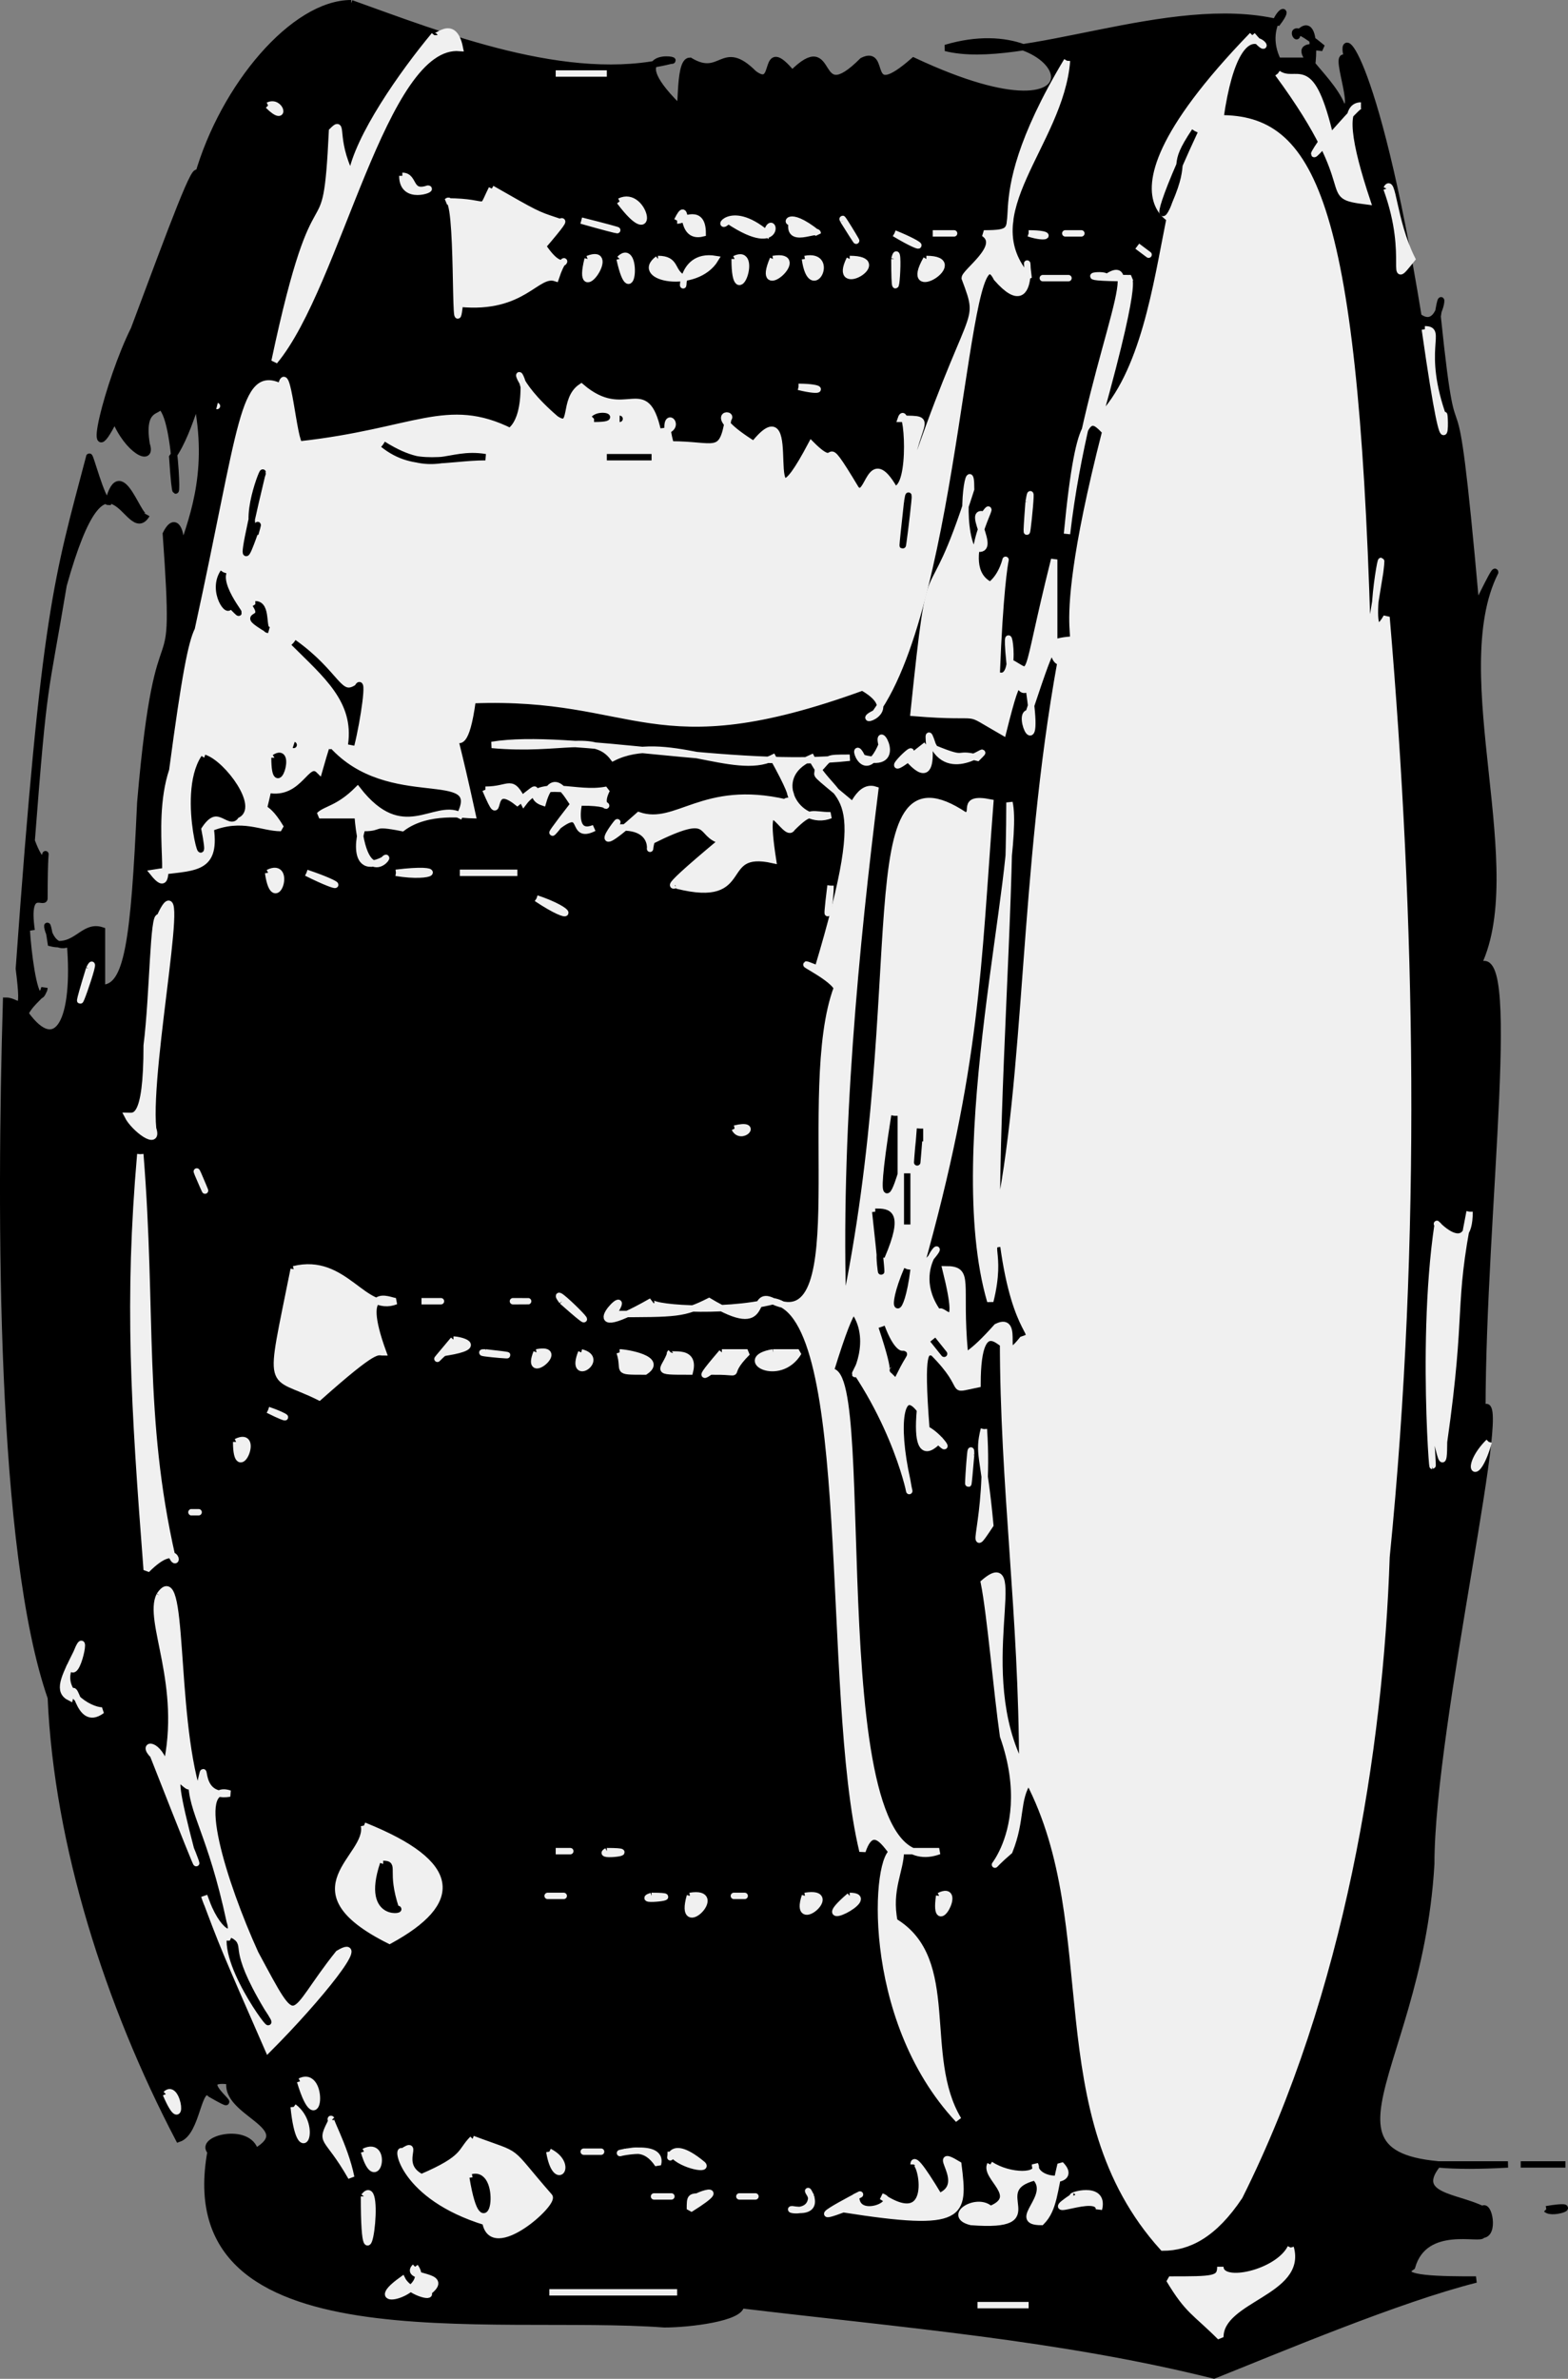<svg xmlns="http://www.w3.org/2000/svg" width="245.352" height="372.024" version="1.2"><rect width="100%" height="100%" fill="#808080" stroke="none"/><g fill="none" stroke="#000" stroke-miterlimit="2" font-family="'Sans Serif'" font-size="12.5" font-weight="400"><path fill="#000" d="M54.954.5c14 5 34 13 50 9 2 0-8-2 1 7 1 3 0-7 2-7 5 3 5-3 10 2 4 3 1-6 6 0 7-7 3 6 11-2 4-2 0 7 8 0 32 15 25-8 5-2 12 3 35-8 52-4 3-4-3 0 0 6h5c0 6 2-9-2-4 0 1-2-3 4 2-7-1 1 4 3 9 3 2-2-10 1-7-2-6 4-3 11 40 4 3 4-7 3 0 3 29 2 0 6 45-1 3 3-6 3-5-8 16 5 47-3 62 7-7 1 38 1 69 5-6-8 49-8 71-2 35-24 49 12 47h-11c-4 5 3 5 7 7 1-1 2 4 0 4 0 1-9-2-11 5-3 2 5 2 10 2-12 3-31 11-41 15-24-6-49-8-74-11 0 2-8 3-12 3-27-2-77 6-71-27-2-2 6-4 7 0 7-4-5-6-4-11-7-1 4 6-3 2-2-2-2 6-5 7-11-21-19-46-20-69-8-23-8-75-7-109 2 0 3 3 2-5 4-56 6-61 11-80 0-1 2 7 3 7 2-8 5 4 6 2-3 5-6-14-13 11-3 18-3 14-5 40 3 8 2-5 2 9 0 1-3-2-2 5-2-11 0 16 2 9 0 1-2 2-3 4 5 7 8 1 7-11-4 2-4-7-3 0 4 1 5-3 8-2v9c4 0 5-7 6-29 3-35 6-14 4-42 2-4 3 2 2 4 2-6 5-13 3-24 1-6-1 4-4 8 1 15 1-7-2-8 0 1-3 0-2 6 1 3-3 1-5-4-5 10-1-6 3-14 6-16 10-27 10-24 4-14 15-27 24-27" vector-effect="non-scaling-stroke"/><path fill="#f0f0f0" stroke="#f0f0f0" d="M67.954 5.5c0 1 3-3 4 2-12-1-19 37-29 49 7-33 8-15 9-36 2-2 0 1 3 7 1-6 8-16 13-22m128 0c5 6-2-8-5 13 14 0 21 12 23 80 0 4 1-3 2-9 1-8-3 14 1 7 4 47 5 97 0 147-1 30-7 68-23 100-4 6-8 8-12 8-19-21-9-50-21-73-2 3-1 6-3 11-7 6 5-1-1-18-1-7-2-19-3-24 7-6-2 14 6 29 0-24-3-44-3-67 1 3-4-6-4 7-5 1-1 1-7-5-1 0-2-1-1 12 2 1 4 4 2 2 1-2-4 6-3-5-3-4-4 2-2 11 1 6 0-5-8-17-1 2 3-4 0-9 0 0 0-4-4 9 7-1-2 82 17 75h-6c0 3-2 6-1 11 10 6 4 21 10 31-15-16-13-42-10-42 0 2-3-6-5 0-6-25-1-84-14-86-4-2 0 6-10 0-4 2-5 2-15 2 4-6-8 6 6-2-1 1 11 2 19 0 13 6 4-33 10-49-1-2-8-5-3-3 9-30 3-25-1-33-7 3-2 11 3 9-3 0-3-1-6 2-1 2-5-8-3 5-9-2-3 7-15 4 1-1-5 3 7-7-4-1-1-5-11 0-1 4 2-3-6-2 3-4-6 7 4-2 6 2 10-5 23-2 0-1 3 2-2-7-6 3-17-4-25 0-3-4-8-1-19-2 12-2 38 4 56 2-4 0-3 0-5 2 0 1-1 0 5 5 0 3 1-3 4-2-3 24-6 54-5 82 11-52 1-90 19-78 2 0-1-3 4-2-2 26-2 41-11 73 7-7-3-1 3 7 0-2 4 5 1-7 4 0 2 2 3 13-1-2-3 5 5-4 4-2 0 7 4 2 3-1-1 0-3-15-3 0 0 1-2 9-7-24 5-69 3-78 0 18-2 44-2 66 5-23 4-55 10-88-2 0 0-7-5 8-2 0 2 9 0-4-2 2-1-5-4 7-7-4-2-2-14-3 3-29 2-13 9-35 0-6-2 4 0 9 5 2-1-6 2-5 3-4-5 8 1 11 4-3 2-12 1 14 4 2 1-12 2-2 4 2 2 4 7-16v13c7-2-2 6 8-33-2-2-4-5-6 16 3-26 13-45 6-40 1-1-7 0 4 0-1 1 2-3-5 22 7-7 9-21 11-31 8 1-17 2 13-29" vector-effect="non-scaling-stroke"/><path fill="#f0f0f0" stroke="#f0f0f0" d="M166.954 9.5c-1 13-15 24-6 34-1-8 2 8-5 0-5-10-6 50-19 68-4 2 5 0-2-4-33 12-35 1-61 2-2 15-5-5 0 18-1 0-7-1-11 2-5-1-3 0-6 0 0-2-3 8 3 5 2-2-3 6-4-7h-6c1-1 3-1 6-4 7 9 12 2 16 4 4-8-11-1-20-11-1 1 0-3-2 4-2-2-3 4-8 3-1 5-1 1 2 6-3 0-6-2-11 0 1 7-3 6-9 7 4 5 0-7 3-16 2-15 3-20 4-22 7-32 7-41 13-38 1-5 2 9 3 9 18-2 23-7 33-2-1 0 2 0 2-7-1-4-2-1 5 5 3 2 1-3 4-5 7 6 10-2 12 7 5 0 0-5 2 2 7 0 8 2 9-4 1-1-4-1 4 4 8-10 0 17 9 0 5 5 1-3 7 7 2 2 2-7 6 0 3 0 2-14 1-11 6 0 2 0 1 11 10-30 12-25 9-33 0-1 6-5 3-7 9 0-2-2 13-27m-80 2h8-8m113 0c3 2 5-3 8 9-7 10 4-4 5-4-3 0-2 6 1 15-8-1 0-1-14-20m-158 5c2-1 3 3 0 0" vector-effect="non-scaling-stroke"/><path fill="#000" d="M186.954 20.5c-4 6-1 4-4 11-1 3-3 4 4-11" vector-effect="non-scaling-stroke"/><path fill="#f0f0f0" stroke="#f0f0f0" d="M62.954 27.5c2 0 1 3 4 2 1 0-4 2-4-2m14 2c7 4 7 4 10 5-1 2 4-3-2 4 4 6 4-1 2 5-3-1-5 5-15 4-1 9 0-18-2-16 7 0 5 2 7-2m140 0c1-2 1 5 4 11-4 5 0 0-4-11m-120 2c4-2 6 8 0 0m-6 3c8 2 7 2 0 0m15 0c1 0 4-2 4 2-4 1-2-6-4-2m8 0c-2 2 0-3 6 2 1-4 3 4-6-2m10 0c-1 1-1-2 4 2 0-1-5 2-4-2m8 0c-1-2 5 8 0 0m8 2c5 3 5 2 0 0m6 0c1 0 7 0 0 0m15 0c3 1 4 0 0 0m6 0c-2 0 6 0 0 0m11 2s4 3 0 0m-86 2c5-2-2 8 0 0m5 0c3-3 2 9 0 0m6 0c3 0 2 2 4 3 0 4-1-4 5-3-3 5-13 3-9 0m12 0c4-2 0 9 0 0m6 0c6-1-3 7 0 0m5 0c5-1 1 7 0 0m7 0c7 0-3 6 0 0m7 0c1-4 0 11 0 0m5 0c7 0-4 7 0 0m19 3c-4 0 9 0 0 0m59 8c3 0-1 3 3 14 0-4 1 14-3-14m-98 9c4 1 4 0 0 0m-91 3c4 1 4 1 0 0" vector-effect="non-scaling-stroke"/><path fill="#000" d="M92.954 65.5c4 0 1-1 0 0m4 0c4 0 4 0 0 0m-37 4c8 5 10 1 16 2-6 0-11 2-16-2m35 2h7-7m-54 3c1-3-3 6-1 9 2-7-5 16 1-9m101 4c1-6-2 18 0 0" vector-effect="non-scaling-stroke"/><path fill="#f0f0f0" stroke="#f0f0f0" d="M160.954 78.5c1-6-1 13 0 0" vector-effect="non-scaling-stroke"/><path fill="#000" d="M34.954 89.5c-1 3 5 9 1 5 0 2-3-2-1-5m5 5c2 0 1 4 2 4-5-3 0-1-2-4m6 6c7 5 7 9 10 7 1-2 0 5-1 9 1-7-4-11-9-16m0 16c6 2 6 2 0 0" vector-effect="non-scaling-stroke"/><path fill="#f0f0f0" stroke="#f0f0f0" d="M137.954 116.5c-1-4 4 4-3 2-2-4 0 5 3-2m7 0c7 3 4 1 8 2 3-3-4 4-7-2-2-6 2 9-4 2 3-4-7 6 3-2" vector-effect="non-scaling-stroke"/><path fill="#000" d="M31.954 118.5c3 1 8 8 5 9-1 2-3-3-6 2 2 10-3-5 1-11m11 0c3-2 0 7 0 0" vector-effect="non-scaling-stroke"/><path fill="#f0f0f0" stroke="#f0f0f0" d="M75.954 123.5c4 0 4-2 6 2 3-4 8-1 13-2-2 4 3 2-4 2 1-5-3 6 2 4-4 2-1-4-6 0 2-2-4 5 3-4 0 2-3-7-5 0-3-1 1-4-4 0-5-4-2 5-5-2m-34 13c4-2 1 7 0 0m6 0c6 2 6 3 0 0m14 0c6 1 8-1 0 0m10 0h9-9m58 2c-1 8 0 3 0 0m-46 2c6 4 6 2 0 0m-59 3c5-11-2 23-1 33 1 3-3 0-4-2 1 0 3 1 3-11 1-8 1-21 2-20m-11 8c2-4-4 13 0 0" vector-effect="non-scaling-stroke"/><path fill="#000" d="M139.954 174.5v9s-3 10 0-9" vector-effect="non-scaling-stroke"/><path fill="#f0f0f0" stroke="#f0f0f0" d="M114.954 176.5c4-1 1 2 0 0" vector-effect="non-scaling-stroke"/><path fill="#000" d="M143.954 176.5v2c0-4-1 11 0-2" vector-effect="non-scaling-stroke"/><path fill="#f0f0f0" stroke="#f0f0f0" d="M21.954 180.5c2 25 0 41 5 63 1 2 1-3-4 2-2-26-3-42-1-65m9 3c-1-2 3 7 0 0" vector-effect="non-scaling-stroke"/><path fill="#000" d="M141.954 183.5v8-8m-5 6c2 0 4 0 1 7-1-3 1 11-1-7" vector-effect="non-scaling-stroke"/><path fill="#f0f0f0" stroke="#f0f0f0" d="M229.954 189.5c-3 15-1 15-4 36 0 9-2-8-2 0 1 14-2-14 1-34-1-1 5 6 5-2m-184 9c8-2 11 7 16 5-1 0-6-3-2 8-1 0-1-1-10 7-8-4-8 0-4-20" vector-effect="non-scaling-stroke"/><path fill="#000" d="M141.954 198.5c-1 8-3 7 0 0" vector-effect="non-scaling-stroke"/><path fill="#f0f0f0" stroke="#f0f0f0" d="M65.954 203.5c5 0 3 0 0 0m15 0c-3 0 5 0 0 0m7 0c-3-4 9 8 0 0" vector-effect="non-scaling-stroke"/><path fill="#000" d="M137.954 207.5c3 8 5 1 2 7-1-1 1 2-2-7" vector-effect="non-scaling-stroke"/><path fill="#f0f0f0" stroke="#f0f0f0" d="M70.954 209.5c1 0 5 1-1 2 0-1-4 4 1-2" vector-effect="non-scaling-stroke"/><path fill="#000" d="M145.954 209.5s4 5 0 0" vector-effect="non-scaling-stroke"/><path fill="#f0f0f0" stroke="#f0f0f0" d="M75.954 211.5c-3 0 9 1 0 0m8 0c5-1-2 5 0 0m7 0c4 1-2 5 0 0m6 0c1 0 7 1 4 3-5 0-3 0-4-3m8 0c-1 1 4-1 3 3-6 0-4 0-3-3m8 0h4c-4 4 0 3-5 3 1-2-5 4 1-3m8 0h4c-3 5-10 1-4 0m-79 9c4 2 3 1 0 0m112 3c-1 4 0 4 1 15-4 6 0 0-1-15m-117 2c4-2 0 7 0 0m196 0c-2 7-4 4 0 0m-81 2c0-4-1 12 0 0m-122 9c-1 0 3 0 0 0m-5 13c4-6 2 18 6 31 2-8-1 1 5 0-6-2-1 14 4 25 7 13 5 10 13 0 5-3-3 7-11 15-7-16-7-16-10-24 2 6 5 7 4 4-3-14-6-17-6-22 0 4-5-8 0 11-1-3 5 13-6-15-2-2 1-2 2 2 3-13-3-23-1-27m-13 9c2-5 0 5-1 2-2 4 3 7 5 7-4 3-4-6-5-2-2-1-1-3 1-7" vector-effect="non-scaling-stroke"/><path fill="#f0f0f0" stroke="#f0f0f0" d="M56.954 285.5c15 6 15 12 4 18-16-8-3-13-4-18m30 4c4 0 2 0 0 0m8 0c-2 1 6 0 0 0" vector-effect="non-scaling-stroke"/><path fill="#000" d="M59.954 291.5c2 0 0 1 2 7 2 0-5 2-2-7" vector-effect="non-scaling-stroke"/><path fill="#f0f0f0" stroke="#f0f0f0" d="M85.954 296.5c-2 0 6 0 0 0m16 0c-3 1 6 0 0 0m6 0c6-1-2 7 0 0m7 0c-1 0 4 0 0 0m11 0c6-1-2 6 0 0m7 0c5 0-7 6 0 0m14 0c4-2-1 7 0 0" vector-effect="non-scaling-stroke"/><path fill="#000" d="M35.954 303.5c2 1-1 1 5 11 4 6-5-5-5-11" vector-effect="non-scaling-stroke"/><path fill="#f0f0f0" stroke="#f0f0f0" d="M46.954 325.5c4-2 3 10 0 0m-21 2c2-2 3 7 0 0m20 2c4 3 1 10 0 0m6 2c-1-1 2 4 3 9-4-7-5-5-3-9m22 3c8 3 5 1 12 9 1 1-9 10-10 4-13-4-14-12-13-11 3-2-1 2 3 4 7-3 6-4 8-6m-17 2c4-2 2 7 0 0m29 0c4 2 1 6 0 0m6 0c-3 0 6 0 0 0m6 0c-4 1 6-2 5 2-2-3-4-2-5-2m7 0c0 3-1-3 5 2 1 1-4 0-5-2m38 2c0-1 1 0 4 5 5-2-2-8 3-5 1 8 1 10-18 7-8 3 6-4 2-2 0 4 7 1 4 0 9 6 6-7 5-5" vector-effect="non-scaling-stroke"/><path fill="#f0f0f0" stroke="#f0f0f0" d="M154.954 338.5c3 2 8 2 7 0 0 3 7 3 4 0-1 4-1 7-3 9-5 0 2-4-1-7-8 2 3 8-10 7-4-1 1-4 3-2 5-2-1-5 0-7" vector-effect="non-scaling-stroke"/><path fill="#000" d="M237.954 338.5h7-7m-164 2c4-1 2 12 0 0" vector-effect="non-scaling-stroke"/><path fill="#f0f0f0" stroke="#f0f0f0" d="M56.954 343.5c3-4 0 18 0 0m46 0c-3 0 6 0 0 0m7 0c-4 1 6-3-2 2 0-2 0-2 2-2m6 0c-2 0 6 0 0 0m11 0c-2-3 3 3-3 2-1 0 3 1 3-2m41 0c-1 0 5-2 4 2 0-3-10 2-4-2" vector-effect="non-scaling-stroke"/><path fill="#000" d="M241.954 345.5c1 1 6-1 0 0" vector-effect="non-scaling-stroke"/><path fill="#f0f0f0" stroke="#f0f0f0" d="M201.954 351.5c2 7-11 8-11 14-4-4-5-4-8-9 7 0 8 0 8-2 0 3 9 1 11-3m-137 3c-2 2 6 1 2 4 1 1-3 0-4-2-7 5 5 2 2-2m21 4h20-20m67 2h8-8" vector-effect="non-scaling-stroke"/></g></svg>
